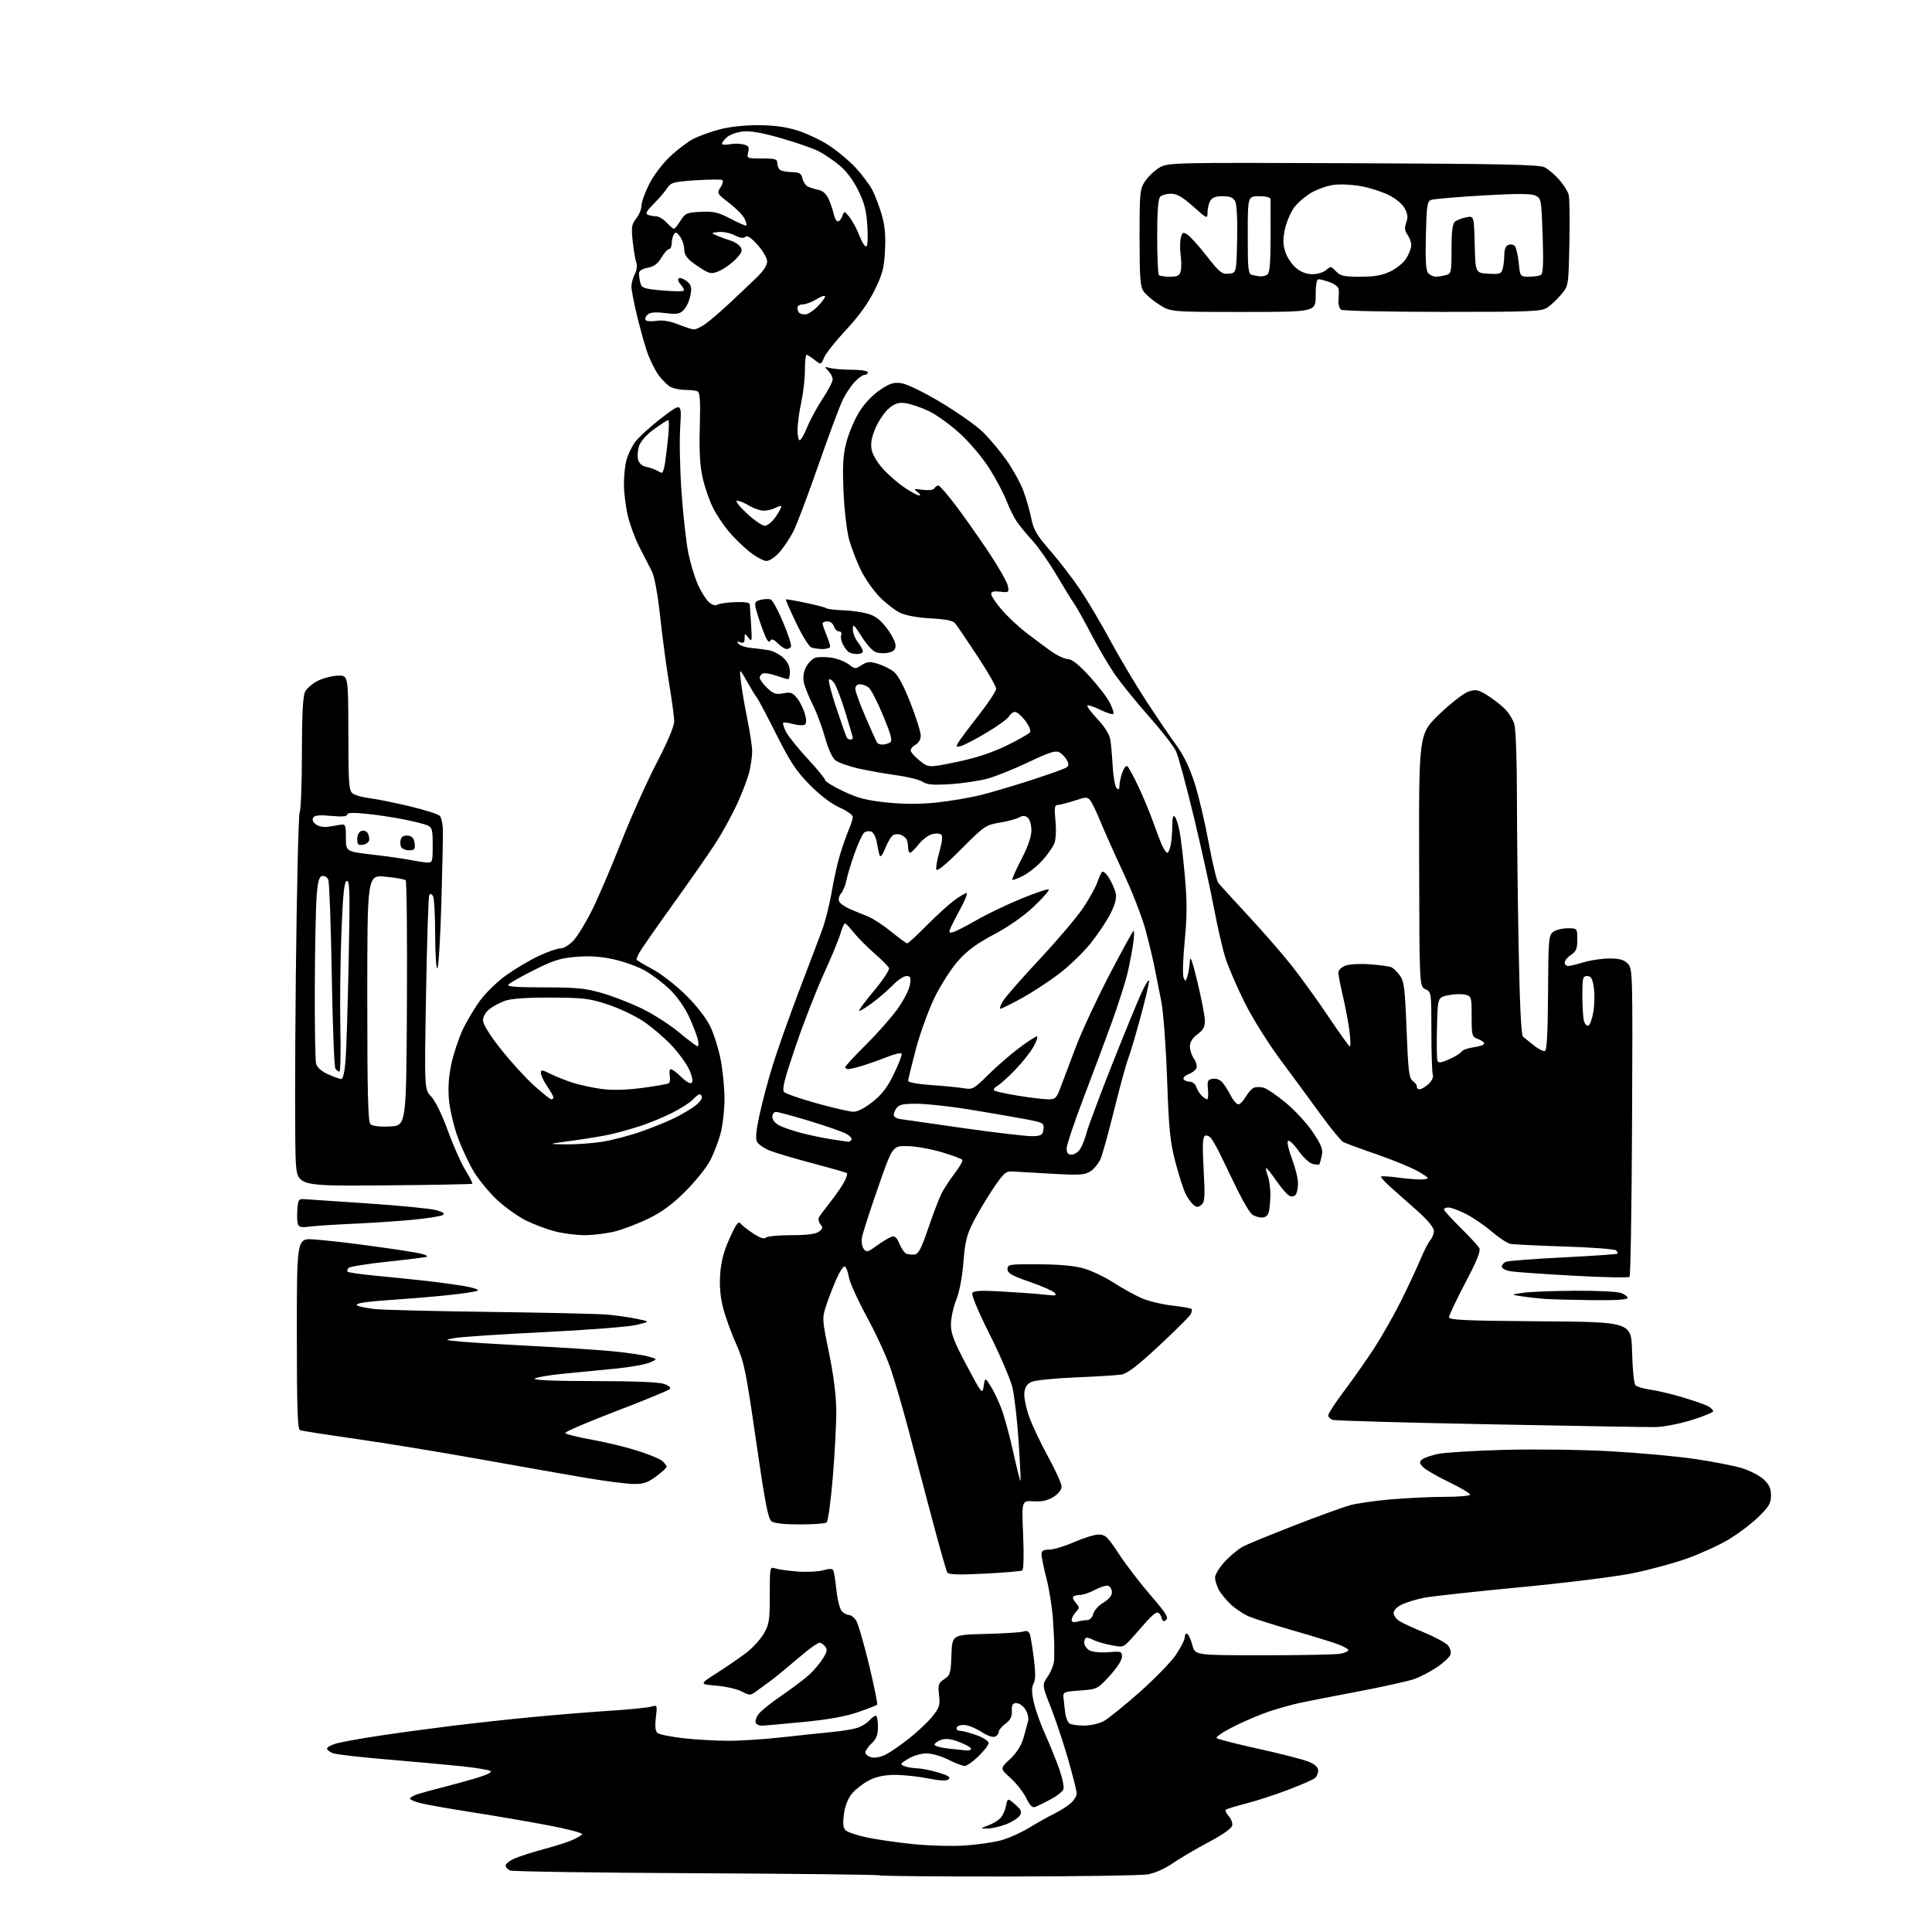 <?xml version="1.0" encoding="UTF-8" standalone="no"?>
<svg 
  version="1.1" 
  xmlns="http://www.w3.org/2000/svg" 
  xmlns:xlink="http://www.w3.org/1999/xlink" 
  xmlns:svg="http://www.w3.org/2000/svg"
  xmlns:rdf="http://www.w3.org/1999/02/22-rdf-syntax-ns#"
  xmlns:cc="http://creativecommons.org/ns#"
  xmlns:dc="http://purl.org/dc/elements/1.1/"
  viewBox="0 0 768 768"
  width="768"
  height="768"
>
<style>svg {background-color: white; }</style>"
<path stroke="none" fill="black" fill-rule="evenodd" d="M400.92,745.94C373.10,745.97 350.10,745.77 349.82,745.49C349.55,745.21 316.73,744.83 276.91,744.64C237.08,744.46 203.71,743.96 202.75,743.55C201.79,743.13 201.00,742.23 201.00,741.54C201.00,740.86 202.69,739.58 204.75,738.70C206.81,737.82 211.88,736.21 216.00,735.11C220.12,734.02 225.16,732.43 227.18,731.58C229.21,730.73 231.11,729.63 231.41,729.14C231.72,728.65 225.57,727.04 217.76,725.56C209.95,724.08 196.57,721.79 188.03,720.46C179.49,719.13 170.36,717.54 167.75,716.92C165.14,716.31 163.00,715.43 163.00,714.98C163.00,714.53 164.46,713.69 166.25,713.13C168.04,712.56 172.43,711.37 176.00,710.48C179.57,709.59 185.60,707.93 189.38,706.79C193.91,705.43 195.79,704.46 194.87,703.95C194.11,703.52 188.99,702.69 183.49,702.11C178.00,701.53 164.76,700.32 154.07,699.43C143.38,698.54 133.59,697.41 132.32,696.93C131.04,696.45 130.00,695.61 130.00,695.07C130.00,694.53 131.69,693.62 133.75,693.04C135.81,692.46 143.35,691.10 150.50,690.02C157.65,688.93 170.70,687.16 179.50,686.07C188.30,684.98 202.93,683.38 212.00,682.53C221.07,681.67 234.80,680.55 242.50,680.05C250.20,679.55 257.58,678.81 258.91,678.41C261.28,677.69 261.31,677.76 260.71,682.77C260.30,686.27 260.50,688.17 261.37,688.89C262.06,689.47 266.65,690.40 271.56,690.96C276.48,691.52 284.55,691.99 289.51,691.99C294.46,692.00 304.13,691.37 311.01,690.59C317.88,689.82 326.65,688.89 330.50,688.53C334.35,688.18 338.91,687.44 340.63,686.90C342.35,686.37 344.56,685.04 345.53,683.96C346.51,682.88 347.69,682.00 348.15,682.00C348.62,682.00 349.00,683.95 349.00,686.33C349.00,689.65 348.42,691.20 346.50,693.00C345.12,694.29 344.00,695.94 344.00,696.66C344.00,697.37 345.08,698.23 346.39,698.56C347.79,698.91 350.17,698.45 352.14,697.44C353.99,696.50 358.20,693.59 361.50,690.97C364.80,688.36 368.92,684.45 370.65,682.29C373.43,678.83 373.74,677.83 373.28,673.79C372.82,669.68 373.03,669.03 375.34,667.51C377.71,665.96 377.95,665.16 378.21,657.84C378.50,649.85 378.50,649.85 391.65,649.52C398.89,649.34 405.72,648.91 406.82,648.56C408.25,648.10 409.01,648.44 409.42,649.73C409.73,650.73 410.44,655.07 410.98,659.37C411.69,664.92 411.65,667.78 410.86,669.25C410.04,670.79 410.07,672.74 410.96,676.73C411.63,679.70 413.64,685.36 415.43,689.31C417.22,693.27 419.73,699.46 421.02,703.07C422.30,706.68 423.07,710.37 422.73,711.27C422.38,712.17 420.16,713.94 417.80,715.19C415.43,716.45 412.71,717.80 411.75,718.21C410.38,718.78 409.56,718.02 407.92,714.72C406.78,712.40 403.97,708.81 401.67,706.75C397.50,703.01 397.50,703.01 401.50,699.27C404.09,696.84 405.96,693.94 406.80,691.01C407.51,688.53 408.35,685.49 408.67,684.25C408.99,682.96 408.53,680.93 407.59,679.50C406.69,678.13 405.09,677.00 404.04,677.00C402.55,677.00 402.15,677.68 402.22,680.15C402.29,682.47 401.61,683.81 399.66,685.23C398.20,686.30 397.00,687.76 397.00,688.48C397.00,689.20 396.31,690.05 395.46,690.38C394.61,690.70 392.19,689.83 390.09,688.44C387.99,687.05 385.02,685.82 383.49,685.71C381.97,685.59 380.52,686.06 380.28,686.75C380.03,687.44 380.60,688.00 381.53,688.00C382.47,688.00 385.43,688.78 388.12,689.73C390.80,690.69 393.00,692.09 393.00,692.85C393.00,693.61 391.20,695.98 389.00,698.12C386.80,700.25 384.31,702.00 383.47,702.00C382.62,702.00 379.71,700.88 377.00,699.50C374.29,698.12 370.36,697.00 368.28,697.00C366.18,697.01 362.95,697.96 361.00,699.15C357.80,701.10 357.67,701.36 359.50,702.07C360.60,702.51 362.88,702.89 364.57,702.93C366.26,702.97 370.02,703.71 372.94,704.58C376.78,705.71 377.95,706.45 377.16,707.24C376.37,708.03 374.04,707.94 368.78,706.92C364.78,706.14 358.80,705.52 355.50,705.55C351.39,705.59 348.20,706.28 345.38,707.76C343.11,708.94 340.11,711.26 338.73,712.91C337.12,714.82 335.94,717.79 335.49,721.06C334.97,724.84 335.15,726.57 336.14,727.57C336.89,728.31 340.71,729.60 344.62,730.42C348.54,731.25 356.86,732.44 363.12,733.08C369.38,733.71 378.55,733.96 383.50,733.63C388.45,733.29 394.93,732.36 397.90,731.56C400.86,730.76 405.81,728.56 408.90,726.67C411.98,724.79 416.52,722.24 419.00,721.01C421.48,719.78 424.51,717.85 425.75,716.71C426.99,715.58 428.00,713.87 428.00,712.91C428.00,711.95 426.45,705.79 424.56,699.22C422.68,692.66 419.57,683.36 417.66,678.55C414.19,669.81 414.19,669.81 416.61,666.24C417.95,664.27 419.05,661.28 419.05,659.58C419.06,657.89 419.07,655.38 419.09,654.00C419.10,652.62 418.85,647.83 418.54,643.35C418.22,638.87 417.08,631.71 415.98,627.44C414.89,623.17 414.00,618.85 414.00,617.84C414.00,616.45 414.76,616.00 417.08,616.00C418.78,616.00 423.24,614.65 427.00,613.00C430.76,611.35 435.16,610.00 436.78,610.00C439.35,610.00 440.37,610.99 444.81,617.75C447.60,622.01 453.27,629.40 457.40,634.17C463.38,641.08 464.64,643.06 463.58,643.94C462.55,644.79 462.12,644.57 461.72,643.02C461.43,641.91 460.66,641.00 460.01,641.00C459.36,641.00 457.41,642.66 455.66,644.68C453.92,646.71 451.15,649.85 449.50,651.66C446.55,654.89 446.41,654.93 441.50,653.93C438.75,653.38 435.72,652.49 434.76,651.96C433.81,651.43 432.57,651.00 432.01,651.00C431.46,651.00 431.00,651.88 431.00,652.96C431.00,654.05 431.96,655.45 433.14,656.08C434.35,656.72 437.63,657.03 440.64,656.78C445.67,656.36 446.00,656.47 446.00,658.60C446.00,659.91 443.95,663.08 441.11,666.18C436.27,671.44 436.15,671.51 429.36,672.00C422.75,672.48 422.51,672.59 422.76,675.00C422.90,676.38 423.21,679.03 423.44,680.90C423.67,682.77 424.45,684.67 425.18,685.13C425.91,685.59 428.52,685.96 431.00,685.94C433.48,685.93 436.94,685.15 438.70,684.21C440.45,683.27 446.85,678.11 452.92,672.75C458.98,667.39 465.53,660.65 467.47,657.77C469.41,654.89 471.00,651.71 471.00,650.70C471.00,649.70 471.44,649.15 471.97,649.48C472.51,649.81 473.43,651.87 474.01,654.04C475.08,658.00 475.08,658.00 502.41,658.00C517.45,658.00 531.16,657.72 532.88,657.38C534.59,657.03 536.00,656.39 536.00,655.96C536.00,655.52 534.09,654.45 531.75,653.58C529.41,652.71 521.42,650.26 514.00,648.13C506.57,646.00 498.70,643.50 496.50,642.58C494.30,641.66 491.00,639.46 489.16,637.70C487.33,635.94 485.19,633.28 484.41,631.80C483.64,630.31 483.00,628.17 483.00,627.03C483.00,625.89 484.76,623.05 486.91,620.73C489.07,618.40 492.33,615.71 494.16,614.75C496.00,613.79 505.15,610.04 514.50,606.40C523.85,602.77 533.75,599.17 536.50,598.39C539.25,597.62 546.67,596.55 553.00,596.01C559.33,595.47 568.86,595.02 574.19,595.02C579.52,595.01 584.10,594.65 584.37,594.21C584.63,593.78 580.90,591.52 576.07,589.20C571.23,586.87 566.53,584.14 565.61,583.13C564.21,581.57 564.17,581.11 565.33,580.14C566.09,579.51 568.92,578.53 571.61,577.96C574.30,577.39 586.17,576.66 598.00,576.34C609.89,576.02 628.68,576.26 640.02,576.89C651.31,577.51 666.51,578.90 673.80,579.97C681.09,581.04 689.58,582.71 692.67,583.68C695.75,584.66 699.56,586.65 701.14,588.13C703.28,590.13 704.00,591.72 704.00,594.47C704.00,597.55 703.20,598.91 698.95,603.05C696.17,605.76 690.81,609.80 687.05,612.04C683.28,614.28 675.86,617.66 670.54,619.56C665.23,621.46 655.40,624.11 648.69,625.45C641.99,626.79 621.88,629.28 604.00,630.98C586.12,632.68 569.05,634.56 566.05,635.15C563.05,635.74 559.11,636.93 557.30,637.80C555.38,638.71 554.00,640.12 554.00,641.16C554.00,642.15 555.01,643.60 556.25,644.38C557.49,645.17 561.94,647.22 566.14,648.95C570.34,650.68 574.54,652.94 575.48,653.97C576.44,655.04 576.93,656.64 576.60,657.68C576.28,658.68 573.87,660.95 571.26,662.72C568.64,664.49 564.53,666.63 562.11,667.47C559.70,668.32 549.57,670.55 539.61,672.44C529.65,674.33 519.25,676.37 516.50,676.97C513.75,677.57 508.57,679.01 505.00,680.17C501.43,681.33 494.96,684.05 490.62,686.22C486.29,688.38 483.14,690.50 483.62,690.93C484.11,691.36 491.70,693.30 500.50,695.23C509.30,697.17 518.19,699.46 520.25,700.32C522.74,701.37 524.00,702.54 524.00,703.83C524.00,704.89 523.42,706.24 522.70,706.83C521.99,707.43 517.23,709.51 512.13,711.45C507.03,713.40 499.47,715.86 495.34,716.92C491.21,717.97 487.57,719.10 487.25,719.41C486.94,719.73 487.47,720.86 488.43,721.92C489.39,722.98 490.02,724.67 489.83,725.68C489.62,726.80 486.01,729.34 480.49,732.26C475.55,734.88 469.11,738.67 466.18,740.68C463.02,742.85 458.96,744.65 456.18,745.11C453.61,745.53 428.74,745.91 400.92,745.94zM392.50,726.87C389.50,726.85 389.50,726.85 392.72,725.67C394.49,725.03 396.67,723.76 397.57,722.86C398.47,721.96 399.51,719.75 399.87,717.96C400.54,714.70 400.54,714.70 403.52,717.29C405.98,719.43 406.31,720.19 405.40,721.69C404.79,722.69 402.31,724.26 399.90,725.20C397.48,726.13 394.15,726.88 392.50,726.87zM384.25,695.84C385.21,695.93 386.00,695.61 386.00,695.14C386.00,694.66 383.91,693.47 381.35,692.50C377.98,691.21 375.98,690.97 374.10,691.63C372.67,692.14 371.50,692.99 371.50,693.52C371.50,694.06 373.98,694.76 377.00,695.09C380.02,695.41 383.29,695.75 384.25,695.84zM302.81,685.98C301.88,685.99 300.83,685.53 300.47,684.96C300.12,684.38 300.49,682.90 301.31,681.66C302.12,680.41 306.32,676.99 310.64,674.05C314.96,671.10 319.99,667.30 321.82,665.60C323.64,663.89 326.05,661.02 327.16,659.22C328.80,656.59 328.96,655.65 327.98,654.47C327.30,653.66 326.33,653.00 325.81,653.00C325.29,653.00 323.04,654.46 320.82,656.25C318.59,658.04 315.06,660.99 312.96,662.80C310.86,664.62 307.65,667.19 305.82,668.52C304.00,669.85 301.52,671.65 300.33,672.53C298.33,674.00 297.89,673.99 294.83,672.38C293.00,671.42 288.46,670.38 284.74,670.07C277.98,669.50 277.98,669.50 285.03,665.00C288.90,662.52 294.11,658.95 296.60,657.06C299.09,655.17 302.23,651.76 303.57,649.48C305.76,645.74 306.00,644.19 306.00,634.05C306.00,622.80 306.01,622.77 308.25,623.49C309.49,623.89 313.45,624.43 317.05,624.71C320.66,624.98 325.24,624.75 327.23,624.20C329.95,623.45 330.98,623.51 331.33,624.43C331.59,625.10 332.13,628.68 332.52,632.38C332.92,636.07 333.90,639.75 334.69,640.55C335.49,641.35 336.78,642.00 337.55,642.00C338.32,642.00 339.59,643.01 340.37,644.25C341.14,645.49 343.44,653.40 345.47,661.83C347.50,670.27 348.95,677.39 348.68,677.65C348.42,677.91 344.98,679.25 341.05,680.62C336.17,682.32 329.22,683.56 319.19,684.53C311.11,685.32 303.74,685.97 302.81,685.98zM428.25,644.63C429.49,644.30 431.28,644.02 432.23,644.01C433.23,644.01 434.22,642.96 434.58,641.54C434.92,640.19 436.73,638.18 438.60,637.07C440.72,635.82 442.00,634.29 442.00,633.00C442.00,631.87 441.38,630.70 440.61,630.41C439.85,630.11 437.50,630.80 435.38,631.94C433.26,633.07 430.59,634.00 429.43,634.00C428.28,634.00 427.03,634.30 426.66,634.67C426.30,635.04 426.74,636.16 427.65,637.17C429.19,638.87 429.20,639.13 427.65,640.83C426.74,641.83 426.00,643.24 426.00,643.95C426.00,644.79 426.77,645.03 428.25,644.63zM391.37,625.55C380.99,626.08 377.09,625.96 376.56,625.09C376.16,624.44 373.37,614.60 370.35,603.21C367.34,591.82 363.11,575.84 360.96,567.71C358.80,559.57 355.71,548.99 354.09,544.21C352.47,539.42 348.21,530.12 344.62,523.54C341.04,516.96 337.82,509.88 337.47,507.80C337.11,505.71 336.40,503.75 335.89,503.43C335.38,503.11 333.86,505.33 332.52,508.36C331.18,511.39 329.33,516.17 328.41,518.99C326.77,523.99 326.80,524.42 329.55,537.80C331.33,546.47 332.39,554.80 332.43,560.50C332.47,565.45 331.86,577.38 331.07,587.00C330.28,596.63 329.16,604.83 328.57,605.23C327.98,605.64 323.20,605.98 317.94,605.98C311.85,605.99 307.77,605.55 306.68,604.75C305.33,603.76 304.05,597.05 300.54,572.74C296.52,544.84 295.78,541.27 292.63,534.24C290.72,529.98 288.40,523.58 287.47,520.00C286.33,515.59 285.95,511.24 286.28,506.50C286.63,501.52 287.71,497.41 290.03,492.26C292.59,486.58 293.53,485.31 294.40,486.38C295.00,487.13 297.28,488.92 299.46,490.36C302.07,492.08 303.76,492.64 304.41,491.99C304.96,491.44 309.50,491.00 314.51,491.00C320.71,491.00 324.22,490.56 325.52,489.61C327.11,488.44 327.21,487.96 326.13,486.65C325.40,485.78 325.17,484.52 325.61,483.79C326.04,483.08 328.13,480.29 330.26,477.58C332.38,474.88 334.80,471.35 335.63,469.74C336.47,468.13 336.95,466.61 336.70,466.37C336.46,466.12 330.37,464.37 323.17,462.47C315.98,460.57 308.26,458.29 306.02,457.39C303.78,456.49 301.50,454.93 300.95,453.92C300.26,452.62 300.55,449.39 301.94,443.05C303.02,438.09 305.33,429.41 307.07,423.77C308.80,418.12 313.38,405.18 317.22,395.00C321.07,384.82 325.30,373.67 326.62,370.21C327.94,366.75 329.72,359.77 330.58,354.71C331.43,349.64 332.97,342.80 333.99,339.50C335.00,336.20 336.55,331.83 337.42,329.78C338.29,327.74 339.00,325.45 339.00,324.71C339.00,323.97 336.64,322.30 333.75,321.01C330.50,319.56 326.01,316.15 321.94,312.04C316.57,306.61 314.17,302.99 308.65,292.01C304.95,284.64 301.48,278.08 300.94,277.43C300.40,276.78 298.60,273.83 296.93,270.87C293.89,265.50 293.89,265.50 294.53,271.00C294.88,274.02 296.03,280.73 297.08,285.91C298.14,291.08 299.00,296.85 299.00,298.72C299.00,300.59 298.49,304.23 297.87,306.81C297.25,309.39 295.05,315.17 292.98,319.66C290.91,324.14 287.08,331.12 284.47,335.16C281.86,339.20 274.23,350.15 267.51,359.50C260.79,368.85 254.78,377.48 254.15,378.68C253.52,379.89 253.00,381.10 253.00,381.38C253.00,381.65 255.81,383.37 259.25,385.19C262.73,387.03 268.64,391.60 272.59,395.50C276.88,399.75 280.72,404.67 282.34,408.02C283.81,411.05 285.68,417.05 286.50,421.36C287.33,425.66 288.00,432.64 288.00,436.88C288.00,441.11 287.31,447.23 286.47,450.47C285.62,453.70 283.72,458.63 282.24,461.43C280.76,464.22 276.35,469.70 272.43,473.62C267.38,478.66 263.15,481.79 257.90,484.36C253.83,486.34 247.82,488.65 244.54,489.48C241.26,490.32 235.84,491.00 232.50,491.00C229.16,491.00 223.82,490.32 220.63,489.49C217.45,488.66 212.31,486.75 209.22,485.24C206.12,483.73 200.99,480.10 197.81,477.16C194.63,474.22 190.42,469.16 188.45,465.92C186.48,462.67 183.58,456.50 182.01,452.20C180.44,447.90 178.86,441.25 178.49,437.44C178.04,432.66 178.32,428.20 179.39,423.09C180.25,419.02 182.28,412.87 183.89,409.42C185.50,405.98 188.66,400.67 190.90,397.64C193.14,394.60 197.82,390.09 201.30,387.61C204.78,385.12 210.52,381.72 214.06,380.05C217.60,378.37 221.54,377.00 222.81,377.00C224.13,377.00 226.38,375.62 228.08,373.75C229.72,371.96 233.05,366.45 235.49,361.50C237.94,356.55 243.13,344.40 247.03,334.50C250.94,324.60 257.25,310.52 261.07,303.21C265.29,295.11 268.00,288.70 268.00,286.82C268.00,285.12 267.12,278.50 266.05,272.11C264.98,265.72 263.36,253.75 262.47,245.50C261.44,235.98 260.19,229.22 259.07,227.00C258.09,225.07 255.90,220.80 254.19,217.50C252.49,214.20 250.40,208.57 249.56,205.00C248.72,201.42 248.03,195.80 248.02,192.50C248.02,189.20 248.46,184.87 249.02,182.88C249.57,180.89 251.03,177.78 252.26,175.97C253.49,174.16 258.22,169.82 262.76,166.32C271.01,159.95 271.01,159.95 270.39,169.73C270.04,175.10 270.29,186.93 270.94,196.00C271.59,205.07 272.80,215.82 273.63,219.87C274.45,223.92 276.16,229.55 277.42,232.37C278.68,235.19 280.65,238.33 281.79,239.35C283.08,240.49 284.38,240.88 285.19,240.38C285.91,239.93 289.09,239.47 292.25,239.36C296.08,239.22 298.02,239.54 298.06,240.32C298.09,240.97 298.32,244.65 298.58,248.50C299.00,254.90 298.91,255.33 297.52,253.56C296.03,251.66 296.00,251.66 296.00,253.78C296.00,255.40 295.57,255.78 294.25,255.32C292.87,254.83 292.75,254.97 293.68,255.98C294.33,256.69 296.58,257.41 298.68,257.59C300.78,257.77 303.91,258.17 305.63,258.48C307.35,258.79 309.94,260.14 311.38,261.47C313.10,263.07 314.00,264.95 314.00,266.95C314.00,268.63 313.66,269.99 313.25,269.98C312.84,269.98 310.72,269.35 308.55,268.59C306.37,267.84 304.01,267.44 303.30,267.72C302.58,267.99 302.00,268.76 302.00,269.42C302.00,270.08 303.32,271.89 304.93,273.44C307.41,275.81 308.41,276.15 311.34,275.60C314.31,275.04 315.11,275.33 316.89,277.59C318.03,279.04 319.42,281.85 319.96,283.82C320.66,286.34 320.62,287.61 319.85,288.09C319.25,288.46 317.19,288.34 315.28,287.81C313.37,287.29 311.60,287.07 311.33,287.33C311.07,287.60 311.59,289.24 312.50,290.99C313.40,292.74 317.26,297.53 321.07,301.64C324.88,305.76 328.00,309.56 328.00,310.11C328.00,310.65 331.26,312.65 335.25,314.54C341.03,317.28 344.53,318.18 352.53,319.00C359.36,319.70 365.70,319.70 372.38,319.01C377.77,318.45 385.85,317.06 390.34,315.92C394.83,314.78 403.90,312.08 410.50,309.92C417.10,307.76 423.11,305.61 423.85,305.13C424.90,304.45 424.95,303.78 424.08,302.15C423.46,300.99 422.11,299.59 421.07,299.04C419.59,298.25 416.99,299.08 408.85,302.97C403.16,305.68 395.80,308.64 392.50,309.53C389.20,310.42 382.58,311.41 377.78,311.71C370.98,312.15 368.56,311.94 366.77,310.77C365.50,309.94 360.81,308.77 356.33,308.16C351.86,307.56 345.01,306.34 341.12,305.46C337.22,304.57 333.12,303.09 332.01,302.17C330.84,301.21 329.12,297.40 327.96,293.17C326.86,289.14 324.67,283.29 323.10,280.17C321.53,277.05 319.94,273.07 319.56,271.32C319.11,269.22 319.40,267.13 320.43,265.14C321.28,263.49 322.93,261.84 324.09,261.47C325.25,261.10 328.15,261.09 330.53,261.45C332.91,261.81 336.00,263.00 337.40,264.10C339.81,265.99 340.06,266.01 342.51,264.40C344.68,262.98 345.70,262.89 348.91,263.85C351.01,264.48 353.88,265.91 355.30,267.02C356.96,268.32 359.30,272.72 361.93,279.44C364.17,285.17 366.00,290.99 366.00,292.39C366.00,293.91 365.19,295.36 364.00,296.00C362.90,296.59 362.00,297.62 362.00,298.29C362.00,298.95 363.61,300.78 365.57,302.35C369.15,305.20 369.15,305.20 380.32,302.89C387.95,301.31 394.24,299.24 400.14,296.38C404.89,294.07 409.09,291.67 409.47,291.05C409.86,290.42 408.98,288.36 407.53,286.46C406.08,284.56 404.26,283.00 403.48,283.00C402.71,283.00 401.64,283.79 401.11,284.75C400.58,285.71 396.63,288.60 392.32,291.16C388.02,293.72 383.45,296.12 382.16,296.50C380.12,297.10 379.95,296.96 380.83,295.34C381.38,294.33 385.01,289.45 388.90,284.50C392.79,279.55 395.98,274.74 395.98,273.80C395.99,272.87 392.64,267.02 388.53,260.80C384.42,254.59 380.48,248.77 379.77,247.89C378.83,246.71 376.19,246.15 369.99,245.82C364.81,245.54 360.07,244.67 357.82,243.60C355.80,242.63 352.14,239.80 349.68,237.31C347.22,234.82 343.85,229.98 342.18,226.57C340.52,223.16 338.42,217.70 337.52,214.43C336.62,211.17 335.63,202.65 335.32,195.50C334.87,185.24 335.09,181.13 336.40,176.00C337.31,172.43 339.56,167.03 341.40,164.00C343.42,160.66 346.65,157.19 349.62,155.15C353.64,152.40 355.16,151.90 358.25,152.31C360.44,152.60 366.99,155.78 373.97,159.94C380.56,163.87 388.11,169.20 390.76,171.79C393.41,174.38 397.63,179.43 400.14,183.00C402.64,186.57 405.63,191.97 406.77,195.00C407.91,198.03 409.34,202.98 409.94,206.01C410.86,210.62 412.09,212.72 417.57,219.01C421.16,223.13 426.51,230.10 429.46,234.50C432.41,238.90 437.74,247.91 441.30,254.52C444.86,261.14 451.28,271.94 455.57,278.52C459.87,285.11 465.31,293.12 467.67,296.33C470.53,300.23 472.93,305.21 474.89,311.33C476.50,316.37 479.01,327.01 480.47,334.97C481.93,342.93 483.66,350.13 484.31,350.97C484.96,351.81 490.30,357.68 496.18,364.01C502.07,370.34 509.89,379.34 513.58,384.01C517.26,388.68 523.82,397.79 528.16,404.25C532.49,410.71 536.29,416.00 536.59,416.00C536.90,416.00 536.85,413.41 536.48,410.25C536.12,407.09 534.96,400.84 533.91,396.36C532.86,391.89 532.00,387.49 532.00,386.59C532.00,385.69 533.24,384.47 534.75,383.88C536.31,383.27 540.54,383.03 544.50,383.32C548.35,383.60 552.17,384.12 553.00,384.46C553.83,384.80 555.38,386.28 556.45,387.75C558.16,390.07 558.50,392.86 559.14,409.43C559.79,426.09 560.10,428.61 561.69,429.79C562.69,430.53 563.39,431.56 563.25,432.07C563.11,432.58 563.59,433.00 564.31,433.00C565.03,433.00 566.64,432.05 567.88,430.90C569.14,429.72 569.88,428.14 569.57,427.32C569.26,426.50 569.00,418.75 569.00,410.08C569.00,394.46 568.98,394.31 566.62,393.24C564.24,392.15 564.24,392.15 564.13,341.94C564.02,291.73 564.02,291.73 572.18,283.89C576.66,279.57 581.83,275.55 583.67,274.94C586.54,274.00 587.53,274.15 590.75,276.08C592.81,277.31 595.97,279.69 597.76,281.36C599.55,283.04 601.46,286.01 602.00,287.96C602.55,289.91 602.99,302.52 603.00,316.00C603.00,329.48 603.30,356.41 603.67,375.86C604.11,399.34 604.69,411.52 605.41,412.10C606.01,412.58 607.96,414.14 609.75,415.57C611.53,417.00 613.50,418.00 614.12,417.79C614.91,417.53 615.28,410.56 615.37,394.63C615.49,373.31 615.62,371.75 617.44,370.42C618.51,369.64 621.10,369.00 623.19,369.00C627.00,369.00 627.00,369.00 627.00,373.48C627.00,377.15 626.55,378.25 624.50,379.59C623.12,380.49 622.00,381.85 622.00,382.62C622.00,383.38 622.60,384.00 623.34,384.00C624.08,384.00 626.89,383.33 629.59,382.51C632.29,381.69 636.86,381.02 639.75,381.01C643.70,381.00 645.50,381.50 647.02,383.02C649.01,385.01 649.04,385.97 648.77,445.94C648.62,479.43 648.17,507.16 647.77,507.57C647.36,507.97 637.46,507.77 625.77,507.13C614.07,506.48 602.81,505.70 600.75,505.39C598.62,505.07 597.00,504.26 597.00,503.52C597.00,502.80 597.78,501.92 598.73,501.55C599.68,501.19 609.92,500.41 621.48,499.83C633.04,499.25 642.69,498.59 642.93,498.37C643.17,498.15 642.95,497.55 642.43,497.05C641.92,496.55 632.73,495.85 622.00,495.51C611.27,495.17 601.53,494.69 600.33,494.44C599.14,494.20 595.79,491.97 592.88,489.49C589.97,487.01 585.34,483.86 582.60,482.49C579.85,481.12 576.80,480.00 575.80,480.00C574.81,480.00 574.00,480.35 574.00,480.78C574.00,481.21 576.96,484.47 580.57,488.03C584.19,491.59 587.54,495.22 588.03,496.11C588.68,497.28 587.14,501.10 582.46,510.00C578.91,516.75 576.00,522.89 576.00,523.63C576.00,524.73 582.65,525.02 612.25,525.24C648.50,525.50 648.50,525.50 648.78,537.44C648.94,544.00 649.51,549.91 650.05,550.56C650.59,551.21 653.23,552.04 655.91,552.39C658.59,552.75 664.40,554.12 668.82,555.44C673.24,556.77 677.78,558.35 678.93,558.96C680.07,559.57 681.00,560.48 681.00,560.97C681.00,561.47 677.06,563.08 672.25,564.56C667.44,566.03 661.02,567.26 658.00,567.29C654.98,567.33 625.30,566.83 592.06,566.18C558.81,565.54 530.80,564.75 529.81,564.44C528.81,564.12 528.00,563.29 528.00,562.59C528.00,561.88 530.92,557.43 534.50,552.69C538.07,547.95 543.45,540.28 546.44,535.64C549.43,531.00 554.10,522.77 556.82,517.35C559.54,511.93 562.99,504.57 564.48,501.00C565.98,497.43 567.83,493.79 568.60,492.92C569.37,492.05 570.00,490.42 570.00,489.28C570.00,488.02 567.58,485.06 563.75,481.63C560.31,478.56 555.48,474.27 553.01,472.10C550.53,469.93 548.73,467.95 549.01,467.70C549.28,467.44 552.59,467.66 556.36,468.18C560.13,468.69 564.40,468.97 565.86,468.81C568.37,468.51 568.28,468.37 563.99,465.79C561.50,464.30 554.10,461.23 547.53,458.97C540.96,456.70 534.85,454.45 533.94,453.97C533.03,453.48 528.96,448.50 524.89,442.90C520.83,437.29 513.61,427.49 508.86,421.10C504.06,414.65 497.80,404.62 494.76,398.50C491.75,392.45 488.34,384.57 487.19,381.00C486.04,377.43 483.96,368.43 482.57,361.00C481.17,353.57 477.58,337.28 474.58,324.79C471.58,312.30 468.38,300.50 467.46,298.57C466.55,296.64 461.86,290.60 457.04,285.15C452.22,279.71 446.24,272.38 443.74,268.87C441.24,265.37 436.86,258.01 434.00,252.51C431.14,247.02 428.00,241.39 427.02,240.01C426.04,238.63 422.86,233.46 419.95,228.52C417.03,223.58 412.79,217.51 410.51,215.02C408.23,212.53 405.41,209.12 404.25,207.44C403.09,205.76 401.27,202.10 400.20,199.30C399.14,196.50 396.14,190.78 393.53,186.60C390.84,182.28 385.77,176.20 381.80,172.53C377.96,168.97 372.30,164.87 369.22,163.41C366.13,161.95 361.99,160.54 360.01,160.27C357.15,159.89 355.76,160.33 353.33,162.37C351.65,163.79 349.27,167.28 348.05,170.11C346.46,173.81 346.01,176.25 346.48,178.72C346.85,180.74 348.81,184.01 351.17,186.56C353.39,188.98 357.26,192.31 359.78,193.97C362.29,195.64 364.83,196.99 365.42,196.97C366.01,196.95 365.68,196.31 364.68,195.55C363.05,194.32 363.28,194.23 366.80,194.70C369.17,195.02 371.01,194.79 371.43,194.11C371.81,193.50 372.52,193.00 373.01,193.00C373.51,193.00 376.55,196.49 379.79,200.75C383.02,205.01 388.90,213.34 392.86,219.26C396.81,225.17 400.30,231.27 400.61,232.81C401.15,235.52 401.05,235.60 397.59,235.20C395.02,234.90 394.00,235.17 394.01,236.14C394.01,236.89 395.87,239.67 398.14,242.32C400.42,244.97 404.71,249.02 407.68,251.32C410.65,253.62 415.14,256.96 417.65,258.75C420.17,260.54 423.26,262.00 424.52,262.00C426.08,262.00 428.81,264.17 433.01,268.75C436.42,272.46 440.09,277.23 441.17,279.35C442.25,281.46 442.87,283.46 442.55,283.79C442.22,284.11 439.89,283.37 437.36,282.14C434.83,280.91 432.52,280.15 432.23,280.44C431.94,280.73 433.76,283.17 436.28,285.87C439.22,289.01 441.05,291.98 441.39,294.14C441.67,295.99 442.10,300.79 442.33,304.82C442.56,308.85 443.25,312.65 443.87,313.27C444.71,314.11 445.00,313.87 445.00,312.35C445.00,311.22 445.49,308.88 446.10,307.15C446.70,305.42 447.60,304.25 448.09,304.56C448.59,304.86 450.61,308.57 452.60,312.81C454.58,317.04 457.23,323.43 458.48,327.00C459.73,330.57 461.34,334.74 462.04,336.25C462.74,337.76 463.64,339.00 464.04,339.00C464.43,339.00 465.03,337.59 465.38,335.88C465.72,334.16 466.00,330.69 466.00,328.18C466.00,325.17 466.34,323.94 466.99,324.59C467.53,325.13 468.41,327.86 468.94,330.67C469.47,333.47 470.41,341.55 471.03,348.63C471.90,358.49 471.87,364.45 470.93,374.13C470.25,381.08 470.05,387.61 470.49,388.63C471.20,390.32 471.35,390.26 472.04,388.00C472.46,386.62 472.88,383.93 472.98,382.00C473.11,379.54 474.01,382.06 476.04,390.50C477.62,397.10 478.94,403.95 478.96,405.72C478.99,408.16 478.28,409.47 476.00,411.16C474.01,412.63 473.00,414.25 473.00,415.97C473.00,417.39 473.72,419.58 474.59,420.82C475.46,422.07 475.92,423.75 475.61,424.56C475.30,425.37 473.89,426.47 472.47,427.01C471.04,427.55 470.16,428.45 470.50,429.00C470.84,429.55 471.96,430.00 472.99,430.00C474.02,430.00 475.15,430.90 475.50,431.99C475.85,433.09 476.81,434.67 477.64,435.49C478.47,436.32 479.46,437.00 479.85,437.00C480.24,437.00 480.38,435.24 480.18,433.08C479.85,429.60 480.07,429.13 482.15,428.83C483.60,428.63 485.12,429.26 486.11,430.50C486.99,431.60 488.47,433.96 489.38,435.75C490.30,437.54 491.60,439.00 492.28,438.99C492.95,438.99 494.27,437.63 495.21,435.98C496.16,434.32 497.62,432.70 498.47,432.37C499.31,432.05 501.02,432.04 502.26,432.35C503.49,432.66 507.47,435.36 511.10,438.35C514.73,441.35 519.58,446.62 521.89,450.07C525.36,455.27 525.97,456.88 525.42,459.43C525.06,461.12 524.61,462.67 524.43,462.87C524.24,463.07 523.05,462.98 521.76,462.66C520.48,462.33 517.98,460.01 516.20,457.49C514.43,454.96 512.55,453.16 512.04,453.48C511.51,453.80 512.17,456.87 513.55,460.55C514.90,464.12 515.99,468.50 515.98,470.27C515.98,472.05 515.60,474.08 515.15,474.78C514.71,475.49 513.62,475.79 512.74,475.45C511.85,475.11 509.45,472.40 507.40,469.42C505.35,466.44 503.50,464.16 503.31,464.36C503.11,464.56 503.41,465.94 503.97,467.43C504.54,468.91 504.99,472.24 504.99,474.82C504.98,477.39 504.70,480.51 504.37,481.75C503.98,483.22 503.00,484.00 501.57,484.00C500.37,484.00 498.64,483.44 497.73,482.75C496.82,482.06 494.31,477.90 492.15,473.50C489.98,469.10 487.03,463.02 485.60,460.00C484.16,456.98 482.34,453.67 481.56,452.65C480.75,451.60 479.62,451.12 478.95,451.53C478.07,452.08 477.94,455.59 478.46,464.94C479.06,475.85 478.94,477.81 477.58,478.93C476.28,480.01 475.72,480.01 474.43,478.95C473.57,478.23 472.18,476.32 471.35,474.70C470.51,473.08 468.68,467.42 467.29,462.13C465.11,453.84 464.65,449.24 463.94,429.00C463.47,415.73 462.46,402.24 461.62,398.00C460.80,393.88 459.59,387.80 458.94,384.50C458.29,381.20 456.66,374.45 455.33,369.50C453.99,364.55 450.05,354.43 446.58,347.00C443.11,339.57 439.05,330.50 437.56,326.84C436.07,323.18 434.26,319.38 433.55,318.40C432.31,316.71 431.98,316.70 427.01,318.31C424.13,319.24 421.13,320.00 420.36,320.00C419.22,320.00 419.07,321.24 419.56,326.25C419.92,329.83 419.74,333.65 419.14,335.20C418.56,336.68 416.41,339.75 414.36,342.02C412.31,344.29 408.87,347.04 406.72,348.14C404.57,349.24 402.63,349.96 402.41,349.74C402.19,349.52 403.80,345.86 406.00,341.62C408.62,336.56 410.00,332.57 410.00,330.07C410.00,327.97 409.35,325.71 408.56,325.05C407.48,324.16 406.60,324.14 405.02,324.99C403.86,325.61 400.37,326.53 397.28,327.04C391.90,327.91 391.21,328.39 382.07,337.55C375.63,344.01 372.39,346.63 372.18,345.58C372.00,344.72 372.59,341.47 373.49,338.37C374.49,334.93 374.77,332.37 374.21,331.81C373.70,331.30 372.07,331.19 370.59,331.57C369.11,331.94 366.68,333.76 365.20,335.62C363.71,337.48 362.16,339.00 361.75,339.00C361.34,339.00 360.99,337.99 360.98,336.75C360.98,335.51 360.64,334.02 360.23,333.43C359.83,332.84 358.78,332.09 357.91,331.77C357.03,331.45 355.71,331.56 354.97,332.02C354.23,332.48 352.85,334.80 351.90,337.18C350.82,339.91 350.00,340.95 349.67,340.00C349.39,339.18 348.88,336.86 348.55,334.85C348.22,332.84 347.23,330.92 346.35,330.58C345.47,330.24 344.19,330.43 343.50,331.00C342.82,331.57 341.10,335.29 339.69,339.27C338.28,343.24 336.83,348.07 336.45,350.00C336.08,351.93 335.14,354.22 334.36,355.11C333.59,355.99 333.21,357.39 333.53,358.23C333.86,359.07 335.78,360.46 337.81,361.33C339.84,362.21 343.09,363.55 345.04,364.32C346.99,365.09 351.15,367.81 354.28,370.36C357.41,372.91 360.27,375.00 360.64,375.00C361.01,375.00 364.51,371.78 368.41,367.84C372.31,363.91 377.26,359.41 379.40,357.84C381.55,356.28 383.72,355.00 384.24,355.00C384.76,355.00 383.65,357.81 381.77,361.25C379.90,364.69 378.06,368.32 377.69,369.32C377.14,370.80 377.39,371.01 379.07,370.48C380.20,370.12 384.33,367.98 388.24,365.73C392.15,363.47 400.06,359.68 405.82,357.30C411.59,354.92 416.57,353.24 416.90,353.57C417.23,353.91 414.57,356.95 410.99,360.34C406.93,364.18 400.97,368.36 395.16,371.43C388.36,375.03 384.49,377.87 380.90,381.90C378.20,384.94 373.99,391.49 371.55,396.46C369.12,401.43 365.75,410.71 364.06,417.08C362.38,423.45 361.00,429.12 361.00,429.68C361.00,430.25 365.07,430.98 370.25,431.34C375.34,431.69 381.14,432.26 383.15,432.60C386.58,433.19 387.15,432.88 392.83,427.25C396.14,423.97 401.63,419.19 405.03,416.64C408.42,414.09 411.63,412.00 412.16,412.00C412.69,412.00 412.11,413.82 410.86,416.04C409.61,418.26 406.32,422.42 403.54,425.29C400.77,428.16 397.60,431.01 396.50,431.63C395.40,432.26 394.79,433.07 395.14,433.44C395.49,433.81 399.77,434.76 404.64,435.55C409.51,436.35 414.93,436.99 416.67,437.00C419.53,437.00 420.00,436.55 421.59,432.25C422.56,429.64 425.31,422.35 427.71,416.05C430.11,409.75 436.14,396.81 441.11,387.30C446.07,377.78 450.35,370.00 450.63,370.00C450.90,370.00 450.85,372.14 450.51,374.75C450.17,377.36 449.17,382.63 448.29,386.46C447.40,390.29 444.54,399.29 441.93,406.46C439.32,413.63 434.22,427.29 430.59,436.81C426.97,446.34 424.00,455.22 424.00,456.56C424.00,458.32 424.55,459.00 425.98,459.00C427.06,459.00 428.60,457.99 429.40,456.75C430.19,455.51 431.37,452.48 432.02,450.00C432.68,447.53 437.23,435.38 442.13,423.00C447.04,410.63 452.27,397.88 453.75,394.67C455.23,391.46 456.59,389.26 456.76,389.77C456.93,390.28 455.44,396.69 453.46,404.02C451.47,411.34 449.22,418.95 448.44,420.92C447.67,422.89 445.21,431.87 442.98,440.88C440.74,449.89 438.30,458.74 437.54,460.55C436.79,462.36 434.98,464.62 433.53,465.57C431.21,467.09 429.33,467.21 418.19,466.58C411.21,466.18 404.15,465.77 402.50,465.68C399.83,465.52 398.98,466.27 394.79,472.50C392.20,476.35 388.66,482.29 386.92,485.71C384.29,490.84 383.61,493.60 382.98,501.71C382.51,507.69 381.39,513.55 380.10,516.76C378.95,519.65 378.00,524.04 378.00,526.52C378.00,530.11 379.25,533.37 384.25,542.76C390.36,554.25 390.50,554.42 391.03,551.00C391.58,547.50 391.58,547.50 393.80,551.00C395.02,552.92 396.95,556.98 398.10,560.00C399.25,563.02 401.35,570.78 402.78,577.23C404.21,583.68 405.50,588.83 405.65,588.68C405.81,588.52 405.47,581.45 404.91,572.95C404.35,564.45 403.24,554.80 402.44,551.50C401.63,548.20 397.55,538.68 393.37,530.35C388.88,521.42 386.07,514.70 386.52,513.97C387.09,513.05 390.19,512.91 398.89,513.42C405.27,513.79 412.75,514.35 415.50,514.67C419.69,515.15 420.29,515.03 419.21,513.89C418.51,513.14 414.01,511.17 409.21,509.51C402.17,507.08 400.50,506.12 400.50,504.50C400.50,502.60 401.14,502.50 413.00,502.58C421.46,502.63 427.29,503.19 431.05,504.30C434.10,505.20 439.33,507.71 442.67,509.87C446.02,512.03 450.95,514.77 453.63,515.97C456.31,517.16 461.79,518.51 465.81,518.96C469.84,519.42 473.36,520.03 473.66,520.32C473.95,520.61 473.77,521.59 473.26,522.50C472.75,523.41 467.07,529.06 460.64,535.04C452.06,543.03 448.09,546.05 445.72,546.42C443.95,546.69 435.75,547.20 427.50,547.54C419.25,547.88 411.38,548.69 410.00,549.34C408.23,550.17 407.41,551.45 407.19,553.74C407.02,555.51 407.89,559.78 409.13,563.23C410.36,566.68 413.77,573.85 416.69,579.17C419.61,584.49 422.00,589.79 422.00,590.94C422.00,592.21 420.73,593.82 418.75,595.06C416.42,596.51 414.17,597.00 410.81,596.79C406.13,596.50 406.13,596.50 406.71,610.10C407.05,617.99 406.91,623.94 406.38,624.27C405.87,624.58 399.12,625.16 391.37,625.55zM251.55,589.89C248.77,589.83 240.20,588.72 232.50,587.41C224.80,586.10 205.90,582.77 190.50,580.01C175.10,577.25 153.05,573.64 141.50,571.99C129.95,570.34 119.94,568.78 119.25,568.53C118.28,568.17 118.00,559.57 118.00,530.15C118.00,492.23 118.00,492.23 124.75,492.69C128.46,492.95 136.45,493.81 142.50,494.61C148.55,495.41 156.43,496.51 160.00,497.05C163.57,497.59 167.32,498.29 168.33,498.61C169.33,498.92 169.99,499.35 169.78,499.55C169.58,499.75 162.70,500.62 154.48,501.49C146.27,502.35 139.12,503.48 138.59,504.01C138.06,504.54 137.89,505.22 138.20,505.53C138.51,505.84 143.20,506.52 148.63,507.04C154.06,507.55 162.78,508.45 168.00,509.02C173.22,509.59 180.57,510.57 184.32,511.20C188.18,511.85 190.56,512.66 189.82,513.06C189.09,513.46 183.78,514.26 178.00,514.85C172.22,515.45 163.45,516.19 158.50,516.51C153.55,516.83 147.53,517.35 145.11,517.68C142.37,518.05 141.25,518.55 142.11,519.01C142.88,519.42 145.97,520.03 149.00,520.37C152.03,520.71 172.50,521.22 194.50,521.50C216.50,521.78 237.43,522.26 241.00,522.55C244.57,522.85 249.97,523.60 253.00,524.22C258.50,525.35 258.50,525.35 253.00,526.68C249.97,527.41 233.46,528.70 216.30,529.54C199.14,530.39 183.16,531.44 180.80,531.88C176.50,532.67 176.50,532.67 183.00,533.30C186.57,533.64 199.18,534.41 211.00,535.02C222.82,535.62 237.22,536.56 243.00,537.10C248.78,537.64 255.30,538.58 257.50,539.18C261.50,540.28 261.50,540.28 258.18,541.67C256.36,542.43 250.28,543.51 244.68,544.05C239.08,544.60 229.78,545.51 224.01,546.07C218.24,546.63 213.08,547.52 212.56,548.04C211.95,548.65 220.52,549.00 236.15,549.00C251.75,549.00 261.88,549.41 263.93,550.12C266.02,550.85 266.81,551.59 266.18,552.22C265.64,552.76 256.05,556.70 244.85,560.98C233.66,565.27 224.59,569.15 224.71,569.61C224.83,570.08 229.31,571.23 234.68,572.18C240.04,573.13 248.28,575.09 252.97,576.55C257.66,578.00 262.29,579.89 263.25,580.75C264.21,581.61 265.00,582.65 265.00,583.07C265.00,583.49 263.11,585.22 260.80,586.91C257.34,589.46 255.72,589.98 251.55,589.89zM632.75,516.83C624.91,516.73 616.48,516.51 614.00,516.33C611.52,516.15 607.48,515.70 605.00,515.32C600.50,514.63 600.50,514.63 605.50,513.90C608.25,513.50 617.56,513.14 626.18,513.09C634.81,513.04 643.02,513.44 644.43,513.98C645.85,514.51 647.00,515.41 647.00,515.98C647.00,516.64 641.93,516.94 632.75,516.83zM363.50,498.69C365.10,498.54 366.22,496.40 369.08,488.00C371.05,482.23 373.44,476.00 374.40,474.17C375.35,472.34 377.68,468.82 379.57,466.34C381.46,463.86 382.80,461.49 382.54,461.07C382.29,460.65 378.57,459.27 374.29,458.00C370.00,456.72 363.87,455.64 360.65,455.59C354.81,455.50 354.81,455.50 349.06,472.00C345.90,481.07 343.04,489.91 342.71,491.63C342.35,493.45 342.60,495.44 343.31,496.41C344.41,497.91 344.88,497.80 348.51,495.19C350.70,493.61 353.31,492.02 354.31,491.67C355.69,491.17 356.44,491.81 357.53,494.42C358.31,496.29 359.52,498.06 360.23,498.35C360.93,498.64 362.40,498.79 363.50,498.69zM122.75,487.63C120.00,488.03 118.85,487.78 118.44,486.70C118.13,485.89 118.01,483.26 118.19,480.86C118.47,476.90 118.73,476.52 121.00,476.68C122.38,476.78 133.85,477.56 146.50,478.41C159.15,479.25 171.28,480.45 173.45,481.07C176.41,481.92 177.01,482.41 175.88,483.05C175.05,483.51 169.67,484.34 163.93,484.89C158.19,485.44 147.43,486.15 140.00,486.48C132.57,486.81 124.81,487.33 122.75,487.63zM152.85,471.20C118.26,471.50 118.26,471.50 117.59,462.00C117.22,456.77 117.22,423.70 117.59,388.50C117.96,353.30 118.66,323.74 119.13,322.82C119.61,321.89 120.01,311.31 120.01,299.32C120.03,283.96 120.40,276.76 121.27,275.00C121.96,273.62 124.29,271.63 126.46,270.57C128.63,269.51 132.21,268.61 134.42,268.57C138.43,268.50 138.43,268.50 138.47,291.33C138.50,311.90 138.67,314.29 140.25,315.44C141.21,316.15 144.24,316.99 146.97,317.31C149.70,317.63 156.87,319.08 162.90,320.52C168.94,321.96 174.33,323.69 174.88,324.36C175.44,325.03 175.96,327.36 176.05,329.54C176.13,331.72 175.86,345.09 175.44,359.25C175.02,373.41 174.30,385.00 173.84,385.00C173.38,385.00 172.99,378.81 172.98,371.25C172.98,363.69 172.58,356.89 172.11,356.14C171.59,355.33 171.01,355.18 170.64,355.77C170.30,356.32 169.73,373.93 169.36,394.91C168.69,433.06 168.69,433.06 171.42,435.91C173.03,437.60 175.73,443.12 178.02,449.44C180.15,455.31 183.30,462.39 185.01,465.17C186.72,467.94 187.96,470.37 187.77,470.56C187.59,470.75 171.87,471.04 152.85,471.20zM224.81,454.90C228.83,454.95 235.35,454.50 239.31,453.88C243.26,453.27 250.32,451.42 255.00,449.77C259.67,448.12 265.73,445.65 268.45,444.27C271.17,442.89 274.66,440.83 276.20,439.69C277.74,438.56 279.00,437.03 279.00,436.31C279.00,435.59 278.62,435.00 278.15,435.00C277.69,435.00 276.45,435.95 275.40,437.11C274.36,438.27 270.57,440.68 267.00,442.47C263.43,444.26 257.57,446.64 254.00,447.78C250.43,448.91 245.25,450.34 242.50,450.96C239.75,451.57 233.00,452.69 227.50,453.44C217.50,454.79 217.50,454.79 224.81,454.90zM337.19,453.88C337.57,453.95 338.15,453.57 338.47,453.04C338.80,452.52 337.76,451.41 336.17,450.59C334.58,449.76 328.01,447.49 321.58,445.54C315.15,443.60 309.23,442.00 308.44,442.00C307.65,442.00 307.00,442.89 307.00,443.97C307.00,445.12 308.17,446.55 309.79,447.39C311.33,448.19 315.41,449.57 318.86,450.46C322.31,451.36 327.69,452.46 330.81,452.92C333.94,453.38 336.81,453.81 337.19,453.88zM410.50,451.65C414.02,451.52 414.54,451.19 414.80,448.88C415.10,446.34 414.86,446.22 406.30,444.64C401.46,443.74 391.65,442.06 384.50,440.91C377.35,439.76 368.39,438.79 364.59,438.76C358.98,438.72 357.43,439.05 356.33,440.56C355.58,441.58 355.13,442.89 355.31,443.46C355.50,444.03 356.52,444.63 357.58,444.80C358.64,444.96 370.07,446.60 383.00,448.45C395.93,450.29 408.30,451.73 410.50,451.65zM154.99,447.79C161.50,447.50 161.50,447.50 161.76,399.06C161.90,372.42 161.68,350.30 161.26,349.91C160.84,349.52 157.24,348.89 153.25,348.50C146.00,347.80 146.00,347.80 146.00,396.70C146.00,434.28 146.29,445.89 147.24,446.84C148.04,447.64 150.79,447.98 154.99,447.79zM339.16,441.94C340.81,441.98 343.72,440.50 346.86,438.02C350.62,435.04 352.77,432.22 355.38,426.82C357.30,422.85 358.66,419.26 358.40,418.83C358.13,418.41 355.58,418.99 352.71,420.13C349.84,421.28 345.48,422.83 343.00,423.59C340.52,424.36 337.94,424.98 337.25,424.99C336.56,425.00 336.00,424.65 336.00,424.22C336.00,423.78 339.63,419.85 344.06,415.47C348.49,411.08 354.14,404.71 356.62,401.30C359.09,397.88 361.37,393.50 361.69,391.55C362.18,388.51 361.98,388.00 360.33,388.00C359.26,388.00 356.84,389.61 354.95,391.58C353.05,393.55 349.34,396.75 346.70,398.70C344.06,400.65 341.72,402.05 341.50,401.83C341.27,401.60 343.98,397.96 347.52,393.74C351.08,389.49 353.70,385.49 353.38,384.78C353.07,384.08 350.47,381.48 347.62,379.00C344.76,376.52 341.09,372.83 339.46,370.80C337.83,368.76 336.23,367.07 335.91,367.05C335.58,367.02 334.75,368.91 334.05,371.25C333.35,373.59 330.34,380.84 327.36,387.37C324.38,393.90 319.36,406.82 316.22,416.07C311.74,429.24 310.76,433.16 311.71,434.11C312.38,434.77 318.23,436.80 324.71,438.60C331.19,440.40 337.70,441.91 339.16,441.94zM219.17,437.00C219.63,437.00 220.00,436.65 220.00,436.23C220.00,435.81 218.88,433.81 217.50,431.79C216.12,429.76 215.00,427.40 215.00,426.53C215.00,425.16 215.47,425.20 218.75,426.84C220.81,427.88 224.75,429.46 227.50,430.35C230.25,431.24 235.43,432.37 239.00,432.86C243.38,433.45 248.65,433.33 255.17,432.48C260.49,431.78 265.27,430.95 265.79,430.63C266.31,430.31 266.51,428.91 266.25,427.52C265.98,426.14 266.18,425.00 266.69,425.00C267.20,425.00 269.07,426.42 270.85,428.16C272.79,430.06 274.45,430.95 274.99,430.41C275.54,429.86 275.14,427.80 273.99,425.23C272.94,422.89 269.73,418.48 266.86,415.45C263.99,412.41 258.98,408.15 255.73,405.98C252.47,403.80 246.14,400.81 241.66,399.32C234.35,396.90 231.99,396.61 219.00,396.56C209.47,396.52 203.24,396.95 200.81,397.81C198.78,398.53 195.97,400.02 194.56,401.13C193.06,402.32 192.00,404.16 192.00,405.60C192.00,407.13 194.65,411.42 199.04,416.98C202.91,421.88 208.83,428.40 212.21,431.45C215.58,434.50 218.71,437.00 219.17,437.00zM135.63,428.93C136.33,428.97 136.99,426.20 137.35,421.75C137.68,417.76 138.24,399.93 138.60,382.12C139.16,354.83 139.04,349.82 137.88,350.20C136.80,350.56 136.33,355.14 135.71,371.08C135.27,382.31 135.09,399.26 135.30,408.75C135.52,418.24 135.34,426.00 134.90,426.00C134.47,426.00 133.75,425.44 133.31,424.75C132.86,424.06 132.22,407.30 131.88,387.50C131.54,367.70 130.92,350.69 130.50,349.70C130.09,348.71 129.02,348.04 128.12,348.21C126.87,348.45 126.36,350.21 125.88,356.01C125.54,360.13 125.21,376.32 125.14,392.00C125.08,407.68 125.31,421.56 125.66,422.85C126.06,424.34 127.79,425.87 130.39,427.03C132.65,428.04 135.01,428.89 135.63,428.93zM576.08,421.07C578.38,420.05 580.58,418.68 580.98,418.03C581.38,417.38 583.58,416.60 585.86,416.29C588.14,415.99 590.00,415.33 590.00,414.84C590.00,414.35 588.88,413.52 587.50,413.00C585.12,412.10 585.00,411.66 585.00,404.04C585.00,396.28 584.92,396.02 582.43,395.39C581.01,395.04 577.97,395.14 575.68,395.63C571.50,396.51 571.50,396.51 571.22,408.44C571.06,415.01 571.15,420.96 571.42,421.66C571.80,422.65 572.86,422.52 576.08,421.07zM277.27,415.92C277.69,415.97 277.76,414.76 277.42,413.25C277.08,411.74 275.52,407.70 273.96,404.28C272.30,400.62 269.17,396.15 266.39,393.45C263.79,390.92 259.37,387.54 256.58,385.94C253.79,384.34 248.17,382.29 244.10,381.38C238.85,380.21 234.49,379.91 229.10,380.35C222.75,380.87 219.98,381.74 212.26,385.62C207.17,388.18 202.60,390.78 202.09,391.39C201.42,392.20 205.32,392.50 216.33,392.50C229.20,392.50 232.71,392.85 239.46,394.80C243.84,396.07 251.04,398.89 255.46,401.07C259.88,403.24 266.43,407.46 270.00,410.44C273.57,413.41 276.85,415.88 277.27,415.92zM631.38,407.71C631.99,407.51 632.89,405.06 633.38,402.26C633.86,399.46 633.94,395.11 633.57,392.59C633.02,388.95 632.48,388.00 630.94,388.00C629.19,388.00 629.00,388.74 629.01,395.75C629.02,400.01 629.30,404.53 629.64,405.79C629.98,407.05 630.76,407.92 631.38,407.71zM397.69,400.99C397.25,400.99 397.68,399.66 398.64,398.02C399.61,396.39 406.20,388.85 413.29,381.27C420.37,373.70 428.17,364.50 430.61,360.83C433.05,357.16 435.55,352.66 436.16,350.83C436.77,349.00 437.63,347.10 438.07,346.62C438.51,346.13 439.78,347.24 440.90,349.08C442.02,350.91 443.20,353.64 443.53,355.12C443.93,356.98 443.28,359.51 441.44,363.16C439.97,366.10 436.37,371.47 433.45,375.11C430.53,378.74 424.79,384.24 420.68,387.33C416.57,390.42 409.90,394.76 405.86,396.96C401.81,399.17 398.14,400.98 397.69,400.99zM169.75,342.86C171.88,342.99 172.00,342.63 172.00,335.98C172.00,329.64 171.78,328.87 169.75,328.02C168.51,327.51 164.12,326.43 160.00,325.62C155.88,324.82 149.24,323.84 145.25,323.45C140.24,322.96 138.00,323.08 138.00,323.83C138.00,324.57 135.93,324.73 131.64,324.33C127.01,323.90 125.06,324.09 124.49,325.02C123.99,325.82 124.42,326.84 125.60,327.72C126.70,328.54 128.76,328.93 130.50,328.65C132.15,328.38 134.40,328.01 135.50,327.83C137.30,327.53 137.50,328.06 137.50,333.00C137.50,338.50 137.50,338.50 148.00,339.72C153.78,340.38 160.53,341.34 163.00,341.83C165.47,342.32 168.51,342.79 169.75,342.86zM162.54,338.00C161.11,338.00 159.68,337.32 159.36,336.50C159.05,335.68 159.06,334.29 159.39,333.43C159.75,332.49 160.89,331.99 162.25,332.18C163.86,332.41 164.59,333.28 164.82,335.25C165.09,337.63 164.78,338.00 162.54,338.00zM144.24,335.82C142.41,336.08 142.00,335.66 142.00,333.54C142.00,332.08 142.70,330.67 143.60,330.32C144.48,329.99 145.61,330.34 146.10,331.10C146.59,331.87 146.88,333.18 146.74,334.00C146.60,334.82 145.47,335.64 144.24,335.82zM350.81,295.98C351.74,295.98 353.09,295.59 353.81,295.14C354.85,294.48 354.25,292.17 351.03,284.40C348.78,278.96 346.19,273.94 345.27,273.25C344.36,272.56 342.80,272.00 341.81,272.00C340.72,272.00 340.00,272.73 340.00,273.83C340.00,274.83 341.83,279.87 344.07,285.03C346.30,290.19 348.35,294.76 348.63,295.20C348.90,295.64 349.88,295.99 350.81,295.98zM338.06,294.00C338.58,294.00 339.00,293.71 339.00,293.36C339.00,293.01 337.66,288.39 336.03,283.09C334.39,277.79 332.40,272.57 331.61,271.48C330.81,270.39 329.88,269.79 329.53,270.14C329.18,270.49 330.52,275.64 332.50,281.58C334.49,287.52 336.34,292.75 336.62,293.19C336.89,293.64 337.54,294.00 338.06,294.00zM340.75,259.98C339.51,259.98 338.00,259.64 337.40,259.23C336.79,258.83 335.75,257.45 335.07,256.17C334.40,254.89 334.09,253.20 334.39,252.42C334.70,251.61 334.34,251.00 333.54,251.00C332.77,251.00 331.85,250.10 331.50,249.00C331.15,247.90 330.00,247.00 328.93,247.00C327.87,247.00 327.00,247.40 327.00,247.88C327.00,248.36 327.68,250.37 328.50,252.35C329.32,254.32 330.00,256.40 330.00,256.97C330.00,257.54 328.69,258.00 327.08,258.00C325.48,258.00 323.41,257.71 322.50,257.36C321.58,257.01 318.87,252.63 316.48,247.63C314.09,242.63 312.25,238.42 312.38,238.28C312.52,238.14 315.95,238.72 319.99,239.57C324.04,240.41 327.84,241.40 328.43,241.76C329.02,242.13 331.98,242.50 335.00,242.59C338.02,242.68 342.40,243.27 344.73,243.91C347.90,244.78 349.84,246.22 352.48,249.68C354.42,252.21 356.00,255.31 356.00,256.56C356.00,258.25 355.27,259.00 353.19,259.46C351.64,259.80 349.35,259.70 348.10,259.23C346.85,258.77 344.30,255.94 342.44,252.95C339.48,248.21 339.04,247.84 339.02,250.12C339.01,251.55 339.90,253.87 341.00,255.27C342.10,256.67 343.00,258.31 343.00,258.91C343.00,259.51 341.99,259.99 340.75,259.98zM312.66,258.00C311.99,258.00 310.43,256.99 309.19,255.75C307.43,254.00 306.75,253.79 306.12,254.82C305.56,255.71 304.61,254.26 303.18,250.32C302.01,247.12 300.78,243.28 300.43,241.79C299.90,239.48 300.18,238.99 302.40,238.44C303.83,238.08 305.61,238.02 306.36,238.31C307.12,238.60 309.37,242.74 311.36,247.51C313.36,252.29 314.75,256.60 314.44,257.10C314.13,257.59 313.33,258.00 312.66,258.00zM304.65,222.99C303.47,222.98 300.40,221.30 297.84,219.24C295.28,217.18 291.53,213.50 289.51,211.06C287.49,208.62 284.75,204.46 283.41,201.82C282.07,199.18 280.26,193.98 279.39,190.26C278.23,185.29 277.91,179.86 278.18,169.77C278.47,158.90 278.26,155.93 277.19,155.52C276.44,155.23 274.32,155.00 272.47,155.00C270.61,155.00 268.06,154.52 266.80,153.94C265.53,153.36 263.24,151.12 261.70,148.97C260.17,146.82 258.06,142.45 257.03,139.28C255.99,136.10 254.21,129.61 253.07,124.86C251.93,120.11 251.00,115.16 251.01,113.86C251.01,112.56 251.61,110.35 252.35,108.94C253.13,107.45 253.37,105.54 252.94,104.37C252.53,103.26 251.89,99.47 251.51,95.93C250.91,90.30 251.08,89.17 252.91,86.84C254.06,85.38 255.00,83.09 255.00,81.75C255.00,80.41 256.35,76.61 258.01,73.29C259.72,69.87 263.31,65.10 266.33,62.25C269.26,59.48 273.44,56.31 275.63,55.19C277.83,54.07 282.52,52.38 286.06,51.44C289.97,50.40 296.03,49.74 301.50,49.77C307.74,49.80 312.52,50.45 317.07,51.89C320.69,53.04 326.31,55.71 329.57,57.83C332.83,59.95 337.60,63.94 340.16,66.70C342.72,69.46 345.71,73.48 346.82,75.64C347.92,77.80 349.59,82.21 350.53,85.44C351.75,89.66 352.11,93.66 351.80,99.60C351.43,106.65 350.81,109.00 347.61,115.47C345.11,120.54 341.36,125.74 336.36,131.09C332.23,135.50 328.30,140.45 327.61,142.09C326.35,145.07 326.35,145.07 323.77,143.03C322.35,141.91 320.92,141.00 320.59,141.00C320.27,141.00 319.98,143.81 319.96,147.25C319.95,150.69 319.29,156.43 318.50,160.00C317.71,163.57 317.05,168.41 317.04,170.75C317.02,173.09 317.40,175.00 317.88,175.00C318.37,175.00 319.73,172.63 320.91,169.72C322.09,166.82 324.84,161.76 327.02,158.47C329.21,155.19 331.00,151.74 331.00,150.82C331.00,149.90 330.21,148.35 329.25,147.39C327.58,145.72 327.62,145.67 330.00,146.31C331.38,146.67 335.31,146.98 338.75,146.99C342.24,146.99 345.00,147.44 345.00,148.00C345.00,148.55 344.41,149.00 343.69,149.00C342.96,149.00 341.21,150.24 339.80,151.75C338.38,153.26 336.26,156.42 335.08,158.76C333.91,161.11 329.55,172.78 325.40,184.69C321.25,196.61 316.76,208.51 315.43,211.14C314.09,213.77 311.61,217.52 309.90,219.46C308.14,221.46 305.86,223.00 304.65,222.99zM304.03,209.00C305.10,209.00 307.03,207.38 308.44,205.31C309.82,203.28 310.77,201.44 310.56,201.23C310.35,201.01 309.26,201.32 308.15,201.92C307.04,202.51 304.99,203.00 303.59,203.00C302.19,203.00 299.57,202.10 297.77,201.00C295.97,199.91 293.82,199.02 293.00,199.04C292.16,199.06 293.83,201.25 296.82,204.04C299.75,206.77 302.99,209.00 304.03,209.00zM263.12,187.94C263.46,187.97 264.01,186.31 264.33,184.25C264.65,182.19 265.22,177.46 265.60,173.75C265.97,170.04 265.99,167.00 265.64,167.00C265.29,167.00 262.79,168.59 260.09,170.53C257.17,172.63 254.74,175.32 254.10,177.15C253.51,178.85 253.29,181.31 253.62,182.63C254.01,184.17 255.16,185.21 256.86,185.57C258.31,185.87 260.18,186.52 261.00,187.00C261.82,187.49 262.78,187.91 263.12,187.94zM275.85,130.95C276.59,130.98 278.61,130.01 280.35,128.81C282.08,127.60 286.41,123.89 289.97,120.56C293.53,117.23 298.37,112.65 300.72,110.38C303.47,107.74 304.99,105.41 304.96,103.88C304.94,102.57 303.21,99.61 301.11,97.30C298.48,94.39 296.99,93.41 296.27,94.13C295.55,94.85 294.25,94.66 292.05,93.53C290.30,92.62 287.44,92.04 285.69,92.22C282.50,92.57 282.50,92.57 285.00,93.66C286.38,94.26 288.80,95.15 290.40,95.63C291.99,96.11 293.78,97.27 294.37,98.21C295.23,99.59 294.87,100.52 292.58,102.92C291.00,104.56 288.21,106.62 286.37,107.50C283.70,108.76 282.56,108.85 280.76,107.92C279.52,107.27 277.04,105.66 275.25,104.32C272.97,102.62 272.00,101.08 272.00,99.17C272.00,97.67 271.27,95.40 270.37,94.12C269.10,92.30 268.56,92.09 267.89,93.15C267.42,93.89 267.02,95.51 267.02,96.75C267.01,97.99 266.53,99.00 265.97,99.00C265.40,99.00 264.03,100.53 262.93,102.40C261.47,104.86 259.98,105.97 257.46,106.44C255.11,106.88 254.00,107.64 254.01,108.80C254.02,109.73 254.28,111.46 254.60,112.63C255.10,114.49 256.16,114.84 263.17,115.45C267.58,115.84 271.44,115.90 271.75,115.58C272.06,115.27 271.54,114.15 270.60,113.11C269.61,112.02 269.28,110.94 269.83,110.60C270.36,110.28 271.78,110.81 272.98,111.78C274.84,113.29 275.06,114.15 274.45,117.42C274.05,119.54 272.86,122.14 271.80,123.20C270.17,124.83 269.04,125.02 264.43,124.45C260.69,123.98 258.52,124.15 257.50,125.00C256.69,125.67 256.29,126.66 256.61,127.18C256.94,127.71 258.85,127.87 260.85,127.55C263.32,127.15 266.12,127.59 269.50,128.93C272.25,130.02 275.11,130.93 275.85,130.95zM320.09,125.00C321.06,125.00 323.23,123.62 324.92,121.92C326.62,120.23 328.00,118.39 328.00,117.84C328.00,117.29 326.48,117.77 324.63,118.92C322.78,120.06 320.30,121.00 319.13,121.00C317.96,121.00 317.00,121.60 317.00,122.33C317.00,123.07 317.30,123.97 317.67,124.33C318.03,124.70 319.12,125.00 320.09,125.00zM494.20,124.00C465.39,124.00 465.39,124.00 460.83,121.10C458.31,119.51 455.53,117.16 454.63,115.88C453.26,113.93 453.00,110.49 453.00,94.43C453.00,76.23 453.11,75.13 455.25,71.95C456.49,70.11 459.05,67.71 460.94,66.60C464.30,64.64 465.85,64.60 537.90,64.88C597.59,65.12 611.93,65.43 614.07,66.53C615.52,67.28 618.11,69.50 619.84,71.47C621.56,73.43 623.25,76.14 623.59,77.49C623.93,78.84 624.04,87.52 623.85,96.78C623.50,113.62 623.50,113.62 620.62,117.06C619.03,118.95 616.56,121.28 615.12,122.24C612.74,123.83 608.93,123.99 573.50,123.98C552.05,123.97 533.90,123.59 533.17,123.12C532.43,122.66 531.94,120.98 532.07,119.39C532.20,117.80 532.23,115.80 532.15,114.95C532.07,114.10 530.51,112.86 528.68,112.20C526.85,111.54 524.83,111.00 524.18,111.00C523.39,111.00 523.00,113.18 523.00,117.50C523.00,124.00 523.00,124.00 494.20,124.00zM465.05,110.00C468.03,110.00 468.88,109.57 469.34,107.81C469.65,106.61 469.65,103.72 469.33,101.38C469.01,99.05 469.04,95.99 469.39,94.57C469.96,92.31 470.27,92.15 471.99,93.22C473.06,93.90 476.52,97.74 479.68,101.77C484.81,108.32 485.74,109.06 488.46,108.80C491.50,108.50 491.50,108.50 491.78,95.24C491.95,87.22 491.64,81.19 490.99,79.99C490.21,78.52 488.90,78.00 486.00,78.00C483.14,78.00 481.79,78.53 481.04,79.93C480.47,81.00 480.00,83.06 480.00,84.51C480.00,87.09 479.85,87.03 474.30,82.08C470.05,78.29 467.81,77.00 465.50,77.00C463.80,77.00 461.86,77.54 461.20,78.20C460.38,79.02 460.00,83.99 460.00,94.03C460.00,102.08 460.30,108.97 460.67,109.33C461.03,109.70 463.01,110.00 465.05,110.00zM501.00,109.87C501.82,109.92 503.08,109.60 503.78,109.16C504.72,108.56 505.07,104.64 505.09,94.42C505.10,86.76 505.09,79.94 505.06,79.25C505.02,78.44 503.40,78.00 500.50,78.00C496.00,78.00 496.00,78.00 496.00,93.43C496.00,107.28 496.18,108.90 497.75,109.31C498.71,109.56 500.18,109.81 501.00,109.87zM540.72,110.00C546.49,110.00 549.45,109.47 552.78,107.86C555.21,106.69 558.05,104.33 559.09,102.61C560.14,100.90 560.99,98.59 561.00,97.47C561.00,96.36 560.32,94.48 559.50,93.30C558.36,91.67 558.24,90.51 558.99,88.52C559.74,86.55 559.61,85.15 558.47,82.95C557.59,81.23 554.96,79.00 552.16,77.58C549.53,76.25 544.50,74.63 540.98,74.00C537.46,73.36 532.54,73.13 530.04,73.50C527.54,73.86 523.60,75.26 521.28,76.60C518.97,77.94 515.94,80.52 514.56,82.33C513.18,84.14 511.52,87.94 510.86,90.78C509.94,94.77 509.94,96.85 510.85,99.90C511.50,102.07 513.41,105.01 515.09,106.43C517.14,108.15 519.35,109.00 521.75,109.00C523.72,109.00 526.17,108.25 527.19,107.33C528.92,105.76 529.16,105.79 531.06,107.83C532.79,109.69 534.17,110.00 540.72,110.00zM570.82,109.99C571.74,109.98 573.51,109.70 574.75,109.37C576.89,108.80 577.00,108.28 577.00,99.01C577.00,92.05 577.39,88.92 578.35,88.13C579.09,87.51 581.09,86.73 582.81,86.39C585.93,85.76 585.93,85.76 586.22,97.13C586.50,108.50 586.50,108.50 591.62,108.80C596.24,109.07 596.80,108.87 597.36,106.80C597.70,105.53 597.98,103.02 597.99,101.22C597.99,99.17 598.59,97.71 599.57,97.34C600.43,97.01 601.58,97.18 602.12,97.72C602.67,98.27 603.38,101.25 603.70,104.36C604.28,110.00 604.28,110.00 607.89,109.98C609.88,109.98 612.00,109.64 612.62,109.23C613.41,108.72 613.59,104.04 613.23,93.66C612.73,79.16 612.66,78.80 610.29,77.72C608.53,76.92 602.80,76.92 589.18,77.71C578.91,78.31 569.74,79.11 568.80,79.49C567.35,80.08 567.06,82.10 566.80,93.77C566.57,104.03 566.82,107.69 567.82,108.68C568.55,109.41 569.90,109.99 570.82,109.99zM344.26,98.00C344.88,98.00 345.08,94.96 344.80,90.06C344.43,83.77 343.68,80.79 341.16,75.68C339.16,71.60 336.40,67.93 333.67,65.69C331.29,63.74 327.58,61.24 325.42,60.12C323.26,59.01 316.56,56.68 310.53,54.94C302.83,52.73 298.26,51.94 295.24,52.28C292.86,52.54 290.04,53.56 288.96,54.54C287.88,55.51 287.00,56.68 287.00,57.13C287.00,57.58 288.33,57.68 289.96,57.36C291.59,57.03 294.07,57.05 295.48,57.40C297.60,57.94 297.92,58.46 297.41,60.52C296.79,62.96 296.89,63.00 302.89,63.00C308.27,63.00 309.00,63.23 309.00,64.94C309.00,66.01 309.53,67.21 310.19,67.61C310.84,68.02 312.95,68.38 314.89,68.42C317.74,68.49 318.51,68.95 318.97,70.91C319.29,72.23 320.21,73.66 321.02,74.10C321.84,74.53 323.75,75.14 325.28,75.47C327.16,75.86 328.51,77.09 329.47,79.28C330.24,81.05 331.14,83.74 331.46,85.25C331.78,86.76 332.49,88.00 333.05,88.00C333.61,88.00 334.42,87.04 334.85,85.87C335.63,83.76 335.67,83.77 337.76,86.42C338.93,87.90 340.64,91.11 341.58,93.56C342.51,96.00 343.72,98.00 344.26,98.00zM267.92,90.96C268.24,90.94 269.41,89.48 270.52,87.71C272.38,84.74 272.99,84.48 278.58,84.21C283.73,83.96 285.50,84.37 290.46,86.98C293.67,88.67 296.47,89.87 296.68,89.65C296.90,89.44 296.56,88.19 295.94,86.88C295.32,85.57 292.57,82.78 289.83,80.68C285.00,76.96 284.90,76.80 286.42,74.48C287.28,73.17 287.59,71.86 287.11,71.57C286.64,71.28 281.89,71.32 276.55,71.67C267.64,72.26 266.72,72.51 265.18,74.84C264.26,76.23 261.84,79.05 259.80,81.10C256.90,84.02 256.43,84.95 257.63,85.41C258.47,85.74 259.95,86.00 260.91,86.00C261.87,86.00 263.71,87.12 265.00,88.50C266.29,89.88 267.61,90.98 267.92,90.96z" />

</svg>